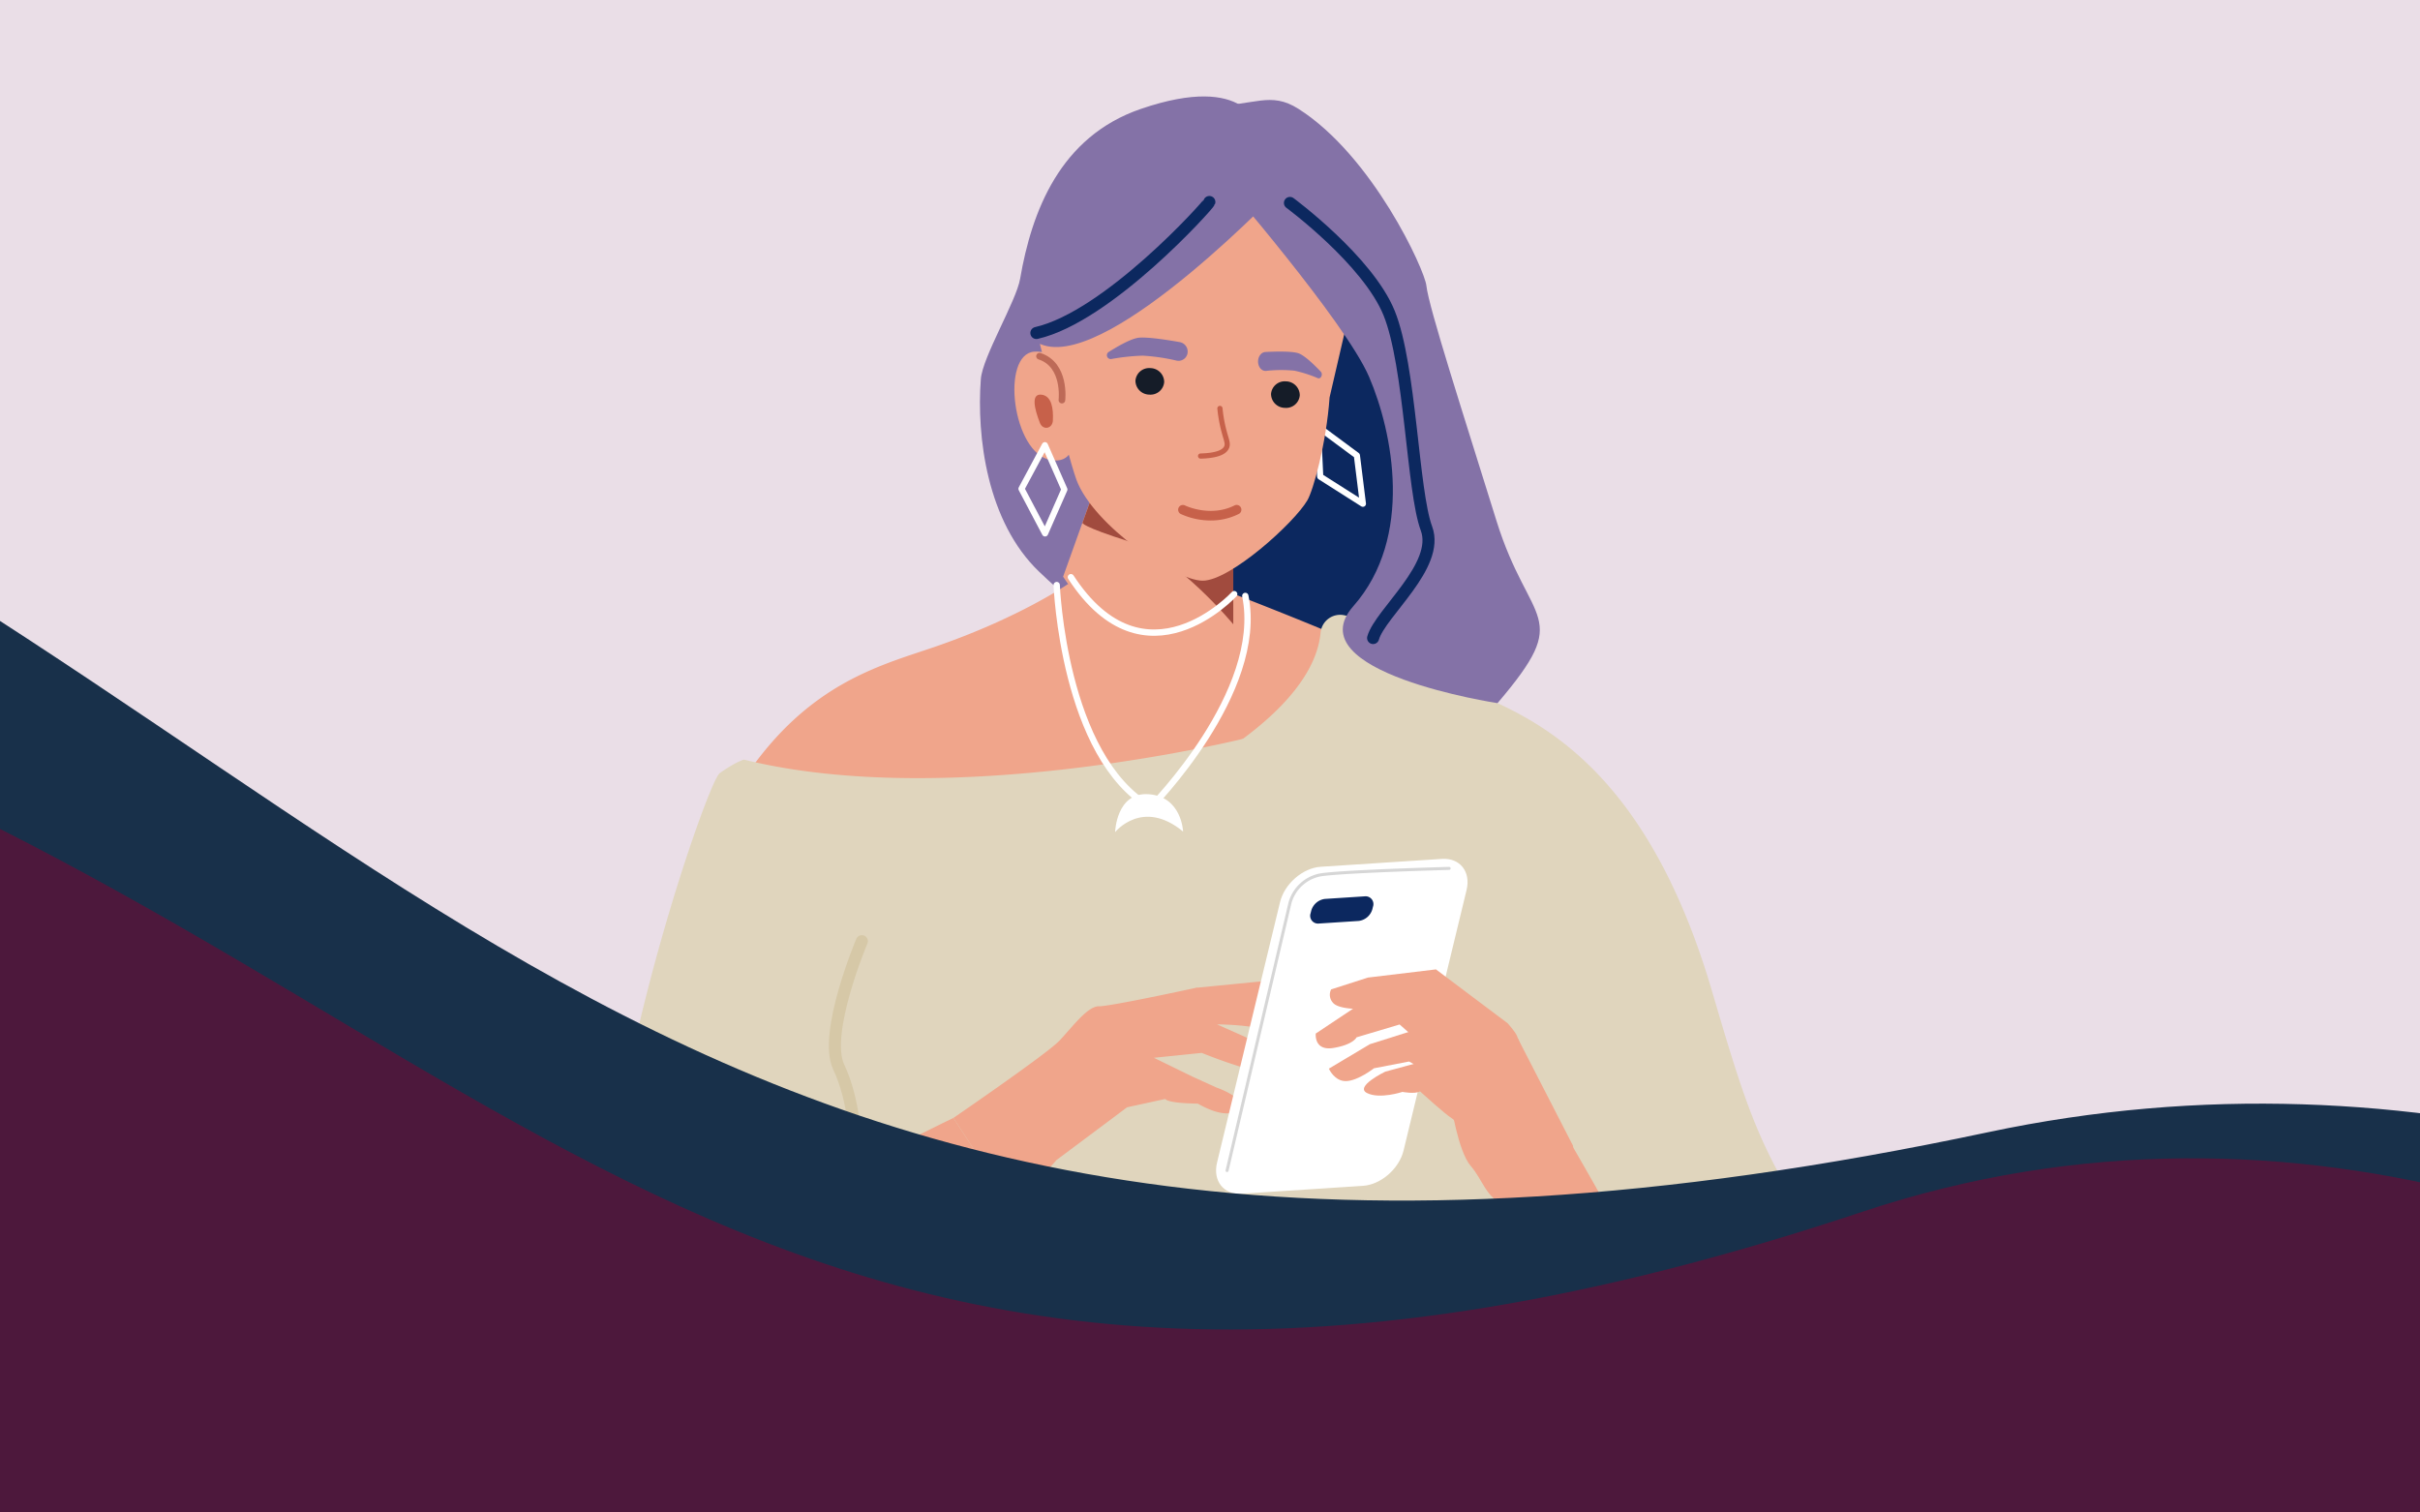 <svg xmlns="http://www.w3.org/2000/svg" xmlns:xlink="http://www.w3.org/1999/xlink" width="800" height="500" viewBox="0 0 800 500">
  <rect x="0" y="0" width="800" height="500" fill="#333333" stroke="none"/>
  <defs>
    <clipPath id="clip-path">
      <rect id="Rectangle_17191" data-name="Rectangle 17191" width="945" height="663" transform="translate(0.347)"/>
    </clipPath>
    <clipPath id="clip-path-2">
      <rect id="Rectangle_17100" data-name="Rectangle 17100" width="399.422" height="511.886" fill="none"/>
    </clipPath>
    <clipPath id="clip-WOMEN_LP_HALF_Banner_SM_self-defence_skills_-_MOBILE">
      <rect width="800" height="500"/>
    </clipPath>
  </defs>
  <g id="WOMEN_LP_HALF_Banner_SM_self-defence_skills_-_MOBILE" data-name="WOMEN LP HALF Banner – SM self-defence skills - MOBILE" clip-path="url(#clip-WOMEN_LP_HALF_Banner_SM_self-defence_skills_-_MOBILE)">
    <rect width="800" height="500" fill="#4d183c"/>
    <g id="LP_Banner_3" data-name="LP Banner – 3" transform="translate(-145.347)" clip-path="url(#clip-path)">
      <rect id="Rectangle_17190" data-name="Rectangle 17190" width="945" height="663" transform="translate(0.347)" fill="#fff"/>
      <path id="Path_158855" data-name="Path 158855" d="M1007.516,87.426C727.791-46.233,295.84-44.394,86.718,218.47-4.2,332.758-33.839,494,47.6,621.894c92,144.476,262.511,129.127,411.63,147.037,79.3,9.525,148.076,36.541,213.91,81.652,62.256,42.656,114.558,101.534,184.53,132,138.667,60.368,297.4,11.721,376.658-116.7,76.91-124.621,80.941-293.344,54.289-433.319-30.9-162.257-134.654-275.149-281.109-345.131C825.267.345,1111.475,137.1,1007.516,87.426Z" transform="translate(1362.222 694.136) rotate(177)" fill="#e2d2de" opacity="0.75"/>
      <g id="Group_24261" data-name="Group 24261" transform="translate(345.636 31.884)">
        <g id="Group_24260" data-name="Group 24260" clip-path="url(#clip-path-2)">
          <path id="Path_158815" data-name="Path 158815" d="M489.035,511.1a25.317,25.317,0,0,1,13.009,15.587c4.208,14.628-10.3,45.833-34.816,40.631-35.5-7.533-59.295-83.633-59.295-83.633l14.04-25.532Z" transform="translate(-106.585 -119.706)" fill="#f0a58b"/>
          <path id="Path_158816" data-name="Path 158816" d="M112.979,606.913l-4.456,58.281h207.39l-8.8-78.443Z" transform="translate(-28.355 -153.307)" fill="#0c285f"/>
          <path id="Path_158817" data-name="Path 158817" d="M232.235,184.341c-2.308-.507-54.537-50.84-42.269-106.278S304.482,58.235,304.482,58.235l23.04,120.892-24.742,12.18-46.76,1.948Z" transform="translate(-49.147 -12.274)" fill="#0c285f"/>
          <path id="Path_158818" data-name="Path 158818" d="M318.609,147.739l12.91,9.555,1.982,15.954-14.109-8.964Z" transform="translate(-83.247 -38.601)" fill="none" stroke="#fff" stroke-linecap="round" stroke-linejoin="round" stroke-width="2.035"/>
          <path id="Path_158819" data-name="Path 158819" d="M259.46,10.709s-3.24-18.8-38.9-6.579C193.812,13.3,184.5,38.073,180.682,60.27c-1.27,7.4-12.437,25.831-12.99,33.184-1.426,18.941,1.994,47.205,19.351,63.74s23.819,18.15,23.819,18.15L254.452,51.2Z" transform="translate(-43.738 -0.001)" fill="#8472a7"/>
          <path id="Path_158820" data-name="Path 158820" d="M8.827,444.412l1.691-47.1C32.33,259.326,79.908,249.6,110.664,239.073c28.333-9.7,44.415-20.909,44.415-20.909l8.59,3.728a56.28,56.28,0,0,0,46.314-.37s33.219,12.794,48.709,20.195c24.519,11.715,78.273,31.557,102.119,92.507s-.294,97.5-.294,97.5L291.95,418.775,113.234,440.191,77.523,466.763q-.919.685-1.859,1.324C43.74,489.814,6.454,483.635,8.827,444.413" transform="translate(-2.278 -57.002)" fill="#f0a58b"/>
          <path id="Path_158821" data-name="Path 158821" d="M337,237.812c-12.275,30.55,60.146-.272,95.022,118.622,10.062,34.3,14.06,46.149,24.735,65.111,16.047,28.51,5.763,52.162,5.763,52.162l-62.871-41.786s-24.633-44.447-27.2-45.2-100.563-7.166-100.563-7.166L253.9,286.966s46.047-21.624,48.7-49.017a6.5,6.5,0,0,1,7.787-5.842Z" transform="translate(-66.34 -60.611)" fill="#e0d5bd"/>
          <path id="Path_158822" data-name="Path 158822" d="M261.2,198.707l-6.82,24.765s-25.586,17.6-49.769-19.689l11.259-31.466Z" transform="translate(-53.462 -45.023)" fill="#f0a58b"/>
          <path id="Path_158823" data-name="Path 158823" d="M263.131,195.345v21.964s-18.417-22.29-34.343-27.344-15.519-6.19-15.519-6.19l7.14-19.939Z" transform="translate(-55.723 -42.807)" fill="#a14b3e"/>
          <path id="Path_158824" data-name="Path 158824" d="M294.768,83.888l-6.182,26.7c-1.08,15.209-5.366,30.613-7.336,34-4.375,7.516-25.494,26.558-34.595,26.588s-36.177-18.265-41.763-33.373c-3.072-8.319-17.579-64.375-15.927-65.081S262.5,42.459,262.5,42.459Z" transform="translate(-49.339 -11.094)" fill="#f0a58b"/>
          <path id="Path_158825" data-name="Path 158825" d="M200.39,129.019s.443-15.461-10.91-14.826-7.346,33.936,5.529,35.875,5.381-21.049,5.381-21.049" transform="translate(-47.765 -29.831)" fill="#f0a58b"/>
          <path id="Path_158826" data-name="Path 158826" d="M193.6,142.771c1,2.565,4.166,1.98,4.3-.81.195-3.965-.422-8.067-3.7-8.5-3.657-.477-2.4,4.689-.6,9.306" transform="translate(-50.126 -34.864)" fill="#c7614a"/>
          <path id="Path_158827" data-name="Path 158827" d="M272.386,34.371s-57,60.283-79.83,53.267,1.32-30.1,1.32-30.1,17-36.242,20.651-36.99S272.386,34.37,272.386,34.37" transform="translate(-47.747 -5.361)" fill="#8472a7"/>
          <path id="Path_158828" data-name="Path 158828" d="M234.654,572.216l49.75-28.469c12.695-.028,22.667-67.774,22.861-80.5L293.758,339.726,210.57,287.481s-96.448,23.894-164.917,6.861c0,0-2.606.644-8.027,4.487S-29.814,486.1,17.973,502.528c20.236,6.955,22.089,43.971,47.079,21.795l.817,12.618a27.8,27.8,0,0,0,22.984,25.593l68.689,11.943c15.9,5.348,61.953,3.918,77.109-2.263" transform="translate(0 -75.113)" fill="#e0d5bd"/>
          <path id="Path_158829" data-name="Path 158829" d="M134.533,478.676s-46.767,63.238-73.884,80.962c-6.038,3.946-16.781,2.921-20.588,2.533C30.525,561.2,28,555.5,23.571,546.853c-5.894-11.5,1.56-22.628,7.3-33.278,10.059-18.662,89.607-56.446,89.607-56.446Z" transform="translate(-5.596 -119.439)" fill="#f0a58b"/>
          <path id="Path_158830" data-name="Path 158830" d="M201.745,218.654s2.2,56.887,31.091,73.437c0,0,37.719-38.063,31.257-69.846" transform="translate(-52.712 -57.13)" fill="none" stroke="#fff" stroke-linecap="round" stroke-linejoin="round" stroke-width="2.089"/>
          <path id="Path_158831" data-name="Path 158831" d="M227.892,324.772s9.018-11.292,22.464-.181c0,0-.388-11.465-11.256-12.336s-11.209,12.517-11.209,12.517" transform="translate(-59.544 -81.576)" fill="#fff"/>
          <path id="Path_158832" data-name="Path 158832" d="M109.325,445.244s-.272-14.5-5.563-25.582,7.641-41.644,7.641-41.644" transform="translate(-26.779 -98.769)" fill="none" stroke="#d6c8a7" stroke-linecap="round" stroke-linejoin="round" stroke-width="3.985"/>
          <path id="Path_158833" data-name="Path 158833" d="M193.73,156.067l6.438,14.643-6.387,14.521-7.79-14.752Z" transform="translate(-48.596 -40.777)" fill="none" stroke="#fff" stroke-linecap="round" stroke-linejoin="round" stroke-width="2.035"/>
          <path id="Path_158834" data-name="Path 158834" d="M249.833,47.232c-.3.994-33.447,37.888-57.184,43.307" transform="translate(-50.335 -12.341)" fill="none" stroke="#0c285f" stroke-linecap="round" stroke-linejoin="round" stroke-width="3.985"/>
          <path id="Path_158835" data-name="Path 158835" d="M262.078,220.733s-29.443,32.083-53.987-5.6" transform="translate(-54.37 -56.211)" fill="none" stroke="#fff" stroke-linecap="round" stroke-linejoin="round" stroke-width="2.089"/>
          <path id="Path_158836" data-name="Path 158836" d="M274.291,27.4s41.231,47.544,49.03,65.735,14.844,53.02-5.2,75.762c-19.343,21.947,47.643,32.074,47.643,32.074,25.36-29.716,10.592-25.112-.341-60.268s-22.408-70.568-23.174-77.754c-.554-5.194-17.708-42.782-42.258-58.419-9.41-6-14.63-.962-28.22-1.167Z" transform="translate(-71.009 -0.413)" fill="#8472a7"/>
          <path id="Path_158837" data-name="Path 158837" d="M306.12,47.652s25.745,19.022,32.8,36.438,7.723,58.84,12.328,71.173-15.3,27.95-17.636,36.225" transform="translate(-79.984 -12.45)" fill="none" stroke="#0c285f" stroke-linecap="round" stroke-linejoin="round" stroke-width="3.985"/>
          <path id="Path_158838" data-name="Path 158838" d="M201.461,130.754s1.393-11.663-7.4-14.507" transform="translate(-50.704 -30.373)" fill="none" stroke="#bd6a57" stroke-linecap="round" stroke-linejoin="round" stroke-width="2.199"/>
          <path id="Path_158839" data-name="Path 158839" d="M250.812,113.336a3.192,3.192,0,0,0-2.528-3.938c-3.937-.7-10.263-1.7-13.315-1.474-2.452.185-6.725,2.564-10.2,4.756a1.272,1.272,0,0,0,.98,2.3,69.622,69.622,0,0,1,10.318-1.1,65.221,65.221,0,0,1,11.1,1.618,3.034,3.034,0,0,0,3.648-2.164" transform="translate(-58.582 -28.19)" fill="#8472a7"/>
          <path id="Path_158840" data-name="Path 158840" d="M291.877,117.894c-.2-1.834.909-3.5,2.391-3.582,3.187-.168,8.3-.306,10.693.341,1.921.518,5.073,3.469,7.609,6.13.86.9.054,2.631-1,2.156a43.59,43.59,0,0,0-7.662-2.444,44.614,44.614,0,0,0-9.351.055c-1.324.157-2.5-1.009-2.675-2.652" transform="translate(-76.256 -29.831)" fill="#8472a7"/>
          <path id="Path_158841" data-name="Path 158841" d="M249.542,439.4c-1.635,1.149-5.419,2.193-13.24-2.224,0,0-9.527-.025-10.761-1.537l-12.6,2.747-23.4,17.485s-8.7,11.472-19.971,7.586l-14.053-21.547s30.826-21.114,35-25.492,9.32-11.476,13.108-11.422,32.11-6.11,32.11-6.11l28.219,7.3s7.76.91,7.746,3.465-4.111,5.94-10.877,3.637-18.156-2.312-18.156-2.312l21.431,9.568s1.66,6.693-4.874,6.363-21.6-6.5-21.6-6.5l-15.829,1.618,12.882,6.287,7.81,3.552s5.81,1.942,7.613,4.689a2.065,2.065,0,0,1-.553,2.839" transform="translate(-40.633 -104.222)" fill="#f0a58b"/>
          <path id="Path_158842" data-name="Path 158842" d="M293.445,394.916,264.109,397.8s1.233,5.831,1.513,5.526,23.139,3.738,28.635-3.177-.812-5.233-.812-5.233" transform="translate(-69.007 -103.137)" fill="#f0a58b"/>
          <path id="Path_158843" data-name="Path 158843" d="M321.616,449.272,281.5,451.88c-5.925.385-9.578-4.237-8.119-10.272l20.832-86.135c1.46-6.034,7.5-11.287,13.427-11.672l40.116-2.607c5.925-.385,9.579,4.236,8.119,10.271L335.042,437.6c-1.46,6.034-7.5,11.288-13.427,11.672" transform="translate(-71.345 -89.141)" fill="#fff"/>
          <path id="Path_158844" data-name="Path 158844" d="M331.245,366.087l-13.16.855a2.584,2.584,0,0,1-2.733-3.457l.181-.749a5.391,5.391,0,0,1,4.52-3.928l13.159-.855a2.584,2.584,0,0,1,2.733,3.457l-.18.749a5.391,5.391,0,0,1-4.52,3.928" transform="translate(-82.367 -93.524)" fill="#0c285f"/>
          <path id="Path_158845" data-name="Path 158845" d="M377.944,442.94s2.354,15.826,6.543,20.649,4.944,10.608,11.8,13.377c1.732.7,17.288,8.6,19.938,3.329,4.234-8.419,2.062-23.42,2.062-23.42l-18.351-35.719L381.505,433.9c-7.437,1.625-2.384,3.431-3.561,9.04" transform="translate(-98.594 -110.04)" fill="#f0a58b"/>
          <path id="Path_158846" data-name="Path 158846" d="M324.409,397.26l12.161-3.911,22.487-2.7,23.66,17.776s3.269,3.6,3.279,4.761l-19.82,3.456-12.048-14.446s-9.64,1.287-11.719,1.151c0,0-14.825,1.713-17.483-1.765a3.882,3.882,0,0,1-.52-4.32" transform="translate(-84.648 -102.068)" fill="#f0a58b"/>
          <path id="Path_158847" data-name="Path 158847" d="M379.333,442.262l-18.427-11.224L346.284,435s-10.238,4.934-6.048,7.067,11.731-.369,11.731-.369,4.159.8,5.808-.177c0,0,8.27,7.555,10.553,8.934s14.412,16.142,14.412,16.142L392.8,449.963Z" transform="translate(-88.634 -112.622)" fill="#f0a58b"/>
          <path id="Path_158848" data-name="Path 158848" d="M385.625,433.315s1.926-11.01-1.282-17.278l-27.9-14.468a86.059,86.059,0,0,0-23.911,3.232l-14.863,9.9s-.681,5.868,5.893,4.764,7.6-3.509,7.6-3.509l14.229-4.241L360.3,424.871Z" transform="translate(-82.996 -104.921)" fill="#f0a58b"/>
          <path id="Path_158849" data-name="Path 158849" d="M391.2,439.287l-37.385-22.315-16.733,5.285-13.547,8.084s1.862,4.286,5.8,4.113,9.109-4.235,9.109-4.235l11.614-2.238L371.2,439.831l14.453,7.56Z" transform="translate(-84.532 -108.947)" fill="#f0a58b"/>
          <path id="Path_158850" data-name="Path 158850" d="M277.984,445.341l20.784-88.419a12.889,12.889,0,0,1,11.091-9.467c9.242-1.131,41.526-2,41.526-2" transform="translate(-72.632 -90.26)" fill="none" stroke="#d6d6d6" stroke-linecap="round" stroke-linejoin="round" stroke-width="1"/>
          <path id="Path_158851" data-name="Path 158851" d="M266.851,187.948a23.939,23.939,0,0,1-9.887-2.147,1.575,1.575,0,0,1,1.406-2.82c.136.068,8.328,4,16.326,0A1.575,1.575,0,1,1,276.1,185.8a20.518,20.518,0,0,1-9.255,2.147" transform="translate(-66.912 -47.766)" fill="#c7614a"/>
          <path id="Path_158852" data-name="Path 158852" d="M265.856,155.915a.86.86,0,0,1-.016-1.72c5.721-.165,7.424-1.413,7.832-2.431.253-.609.094-1.212-.393-2.872-.227-.785-.512-1.74-.8-2.957a47.3,47.3,0,0,1-1.1-6.6.862.862,0,0,1,1.712-.16,45.534,45.534,0,0,0,1.054,6.364c.282,1.181.552,2.107.774,2.866.522,1.761.825,2.822.335,4.014a3.588,3.588,0,0,1-.652,1.032c-1.362,1.525-4.24,2.333-8.728,2.464Z" transform="translate(-69.244 -36.175)" fill="#c7614a"/>
          <path id="Path_158853" data-name="Path 158853" d="M246.485,126.169a4.533,4.533,0,0,1-4.922,4.155,4.627,4.627,0,0,1-4.575-4.606,4.533,4.533,0,0,1,4.921-4.155,4.627,4.627,0,0,1,4.576,4.606" transform="translate(-61.921 -31.756)" fill="#151c28"/>
          <path id="Path_158854" data-name="Path 158854" d="M307.162,132.1a4.533,4.533,0,0,1-4.921,4.155,4.627,4.627,0,0,1-4.576-4.606,4.533,4.533,0,0,1,4.921-4.155,4.627,4.627,0,0,1,4.576,4.606" transform="translate(-77.774 -33.307)" fill="#151c28"/>
        </g>
      </g>
      <g id="Group_225" data-name="Group 225" transform="matrix(-0.99, -0.139, 0.139, -0.99, 1154.493, 570.852)">
        <path id="Path_227" data-name="Path 227" d="M1226.141,161.021C1067.752,67.164,951.829-1.751,793.232.034,619.674,1.991,593.293,75.4,332.5,43.167,83.028,12.338,29.71,81.282,0,118.156c103.247,49.877,239.738,77.145,376.02,27.582C798.6-7.947,905.637,197.091,1226.142,288.863Z" transform="translate(0 0)" fill="#18304a"/>
      </g>
      <g id="Group_224" data-name="Group 224" transform="matrix(-0.999, -0.052, 0.052, -0.999, 1096.611, 1110.234)">
        <path id="Path_226" data-name="Path 226" d="M1087.785,0H0V631.874c89.219,64.2,230.7,114.517,371.916,59.116,355.7-139.551,445.805,46.624,715.593,129.955V383.595h.276Z" transform="translate(0 0)" fill="#4d183c"/>
      </g>
    </g>
  </g>
</svg>
